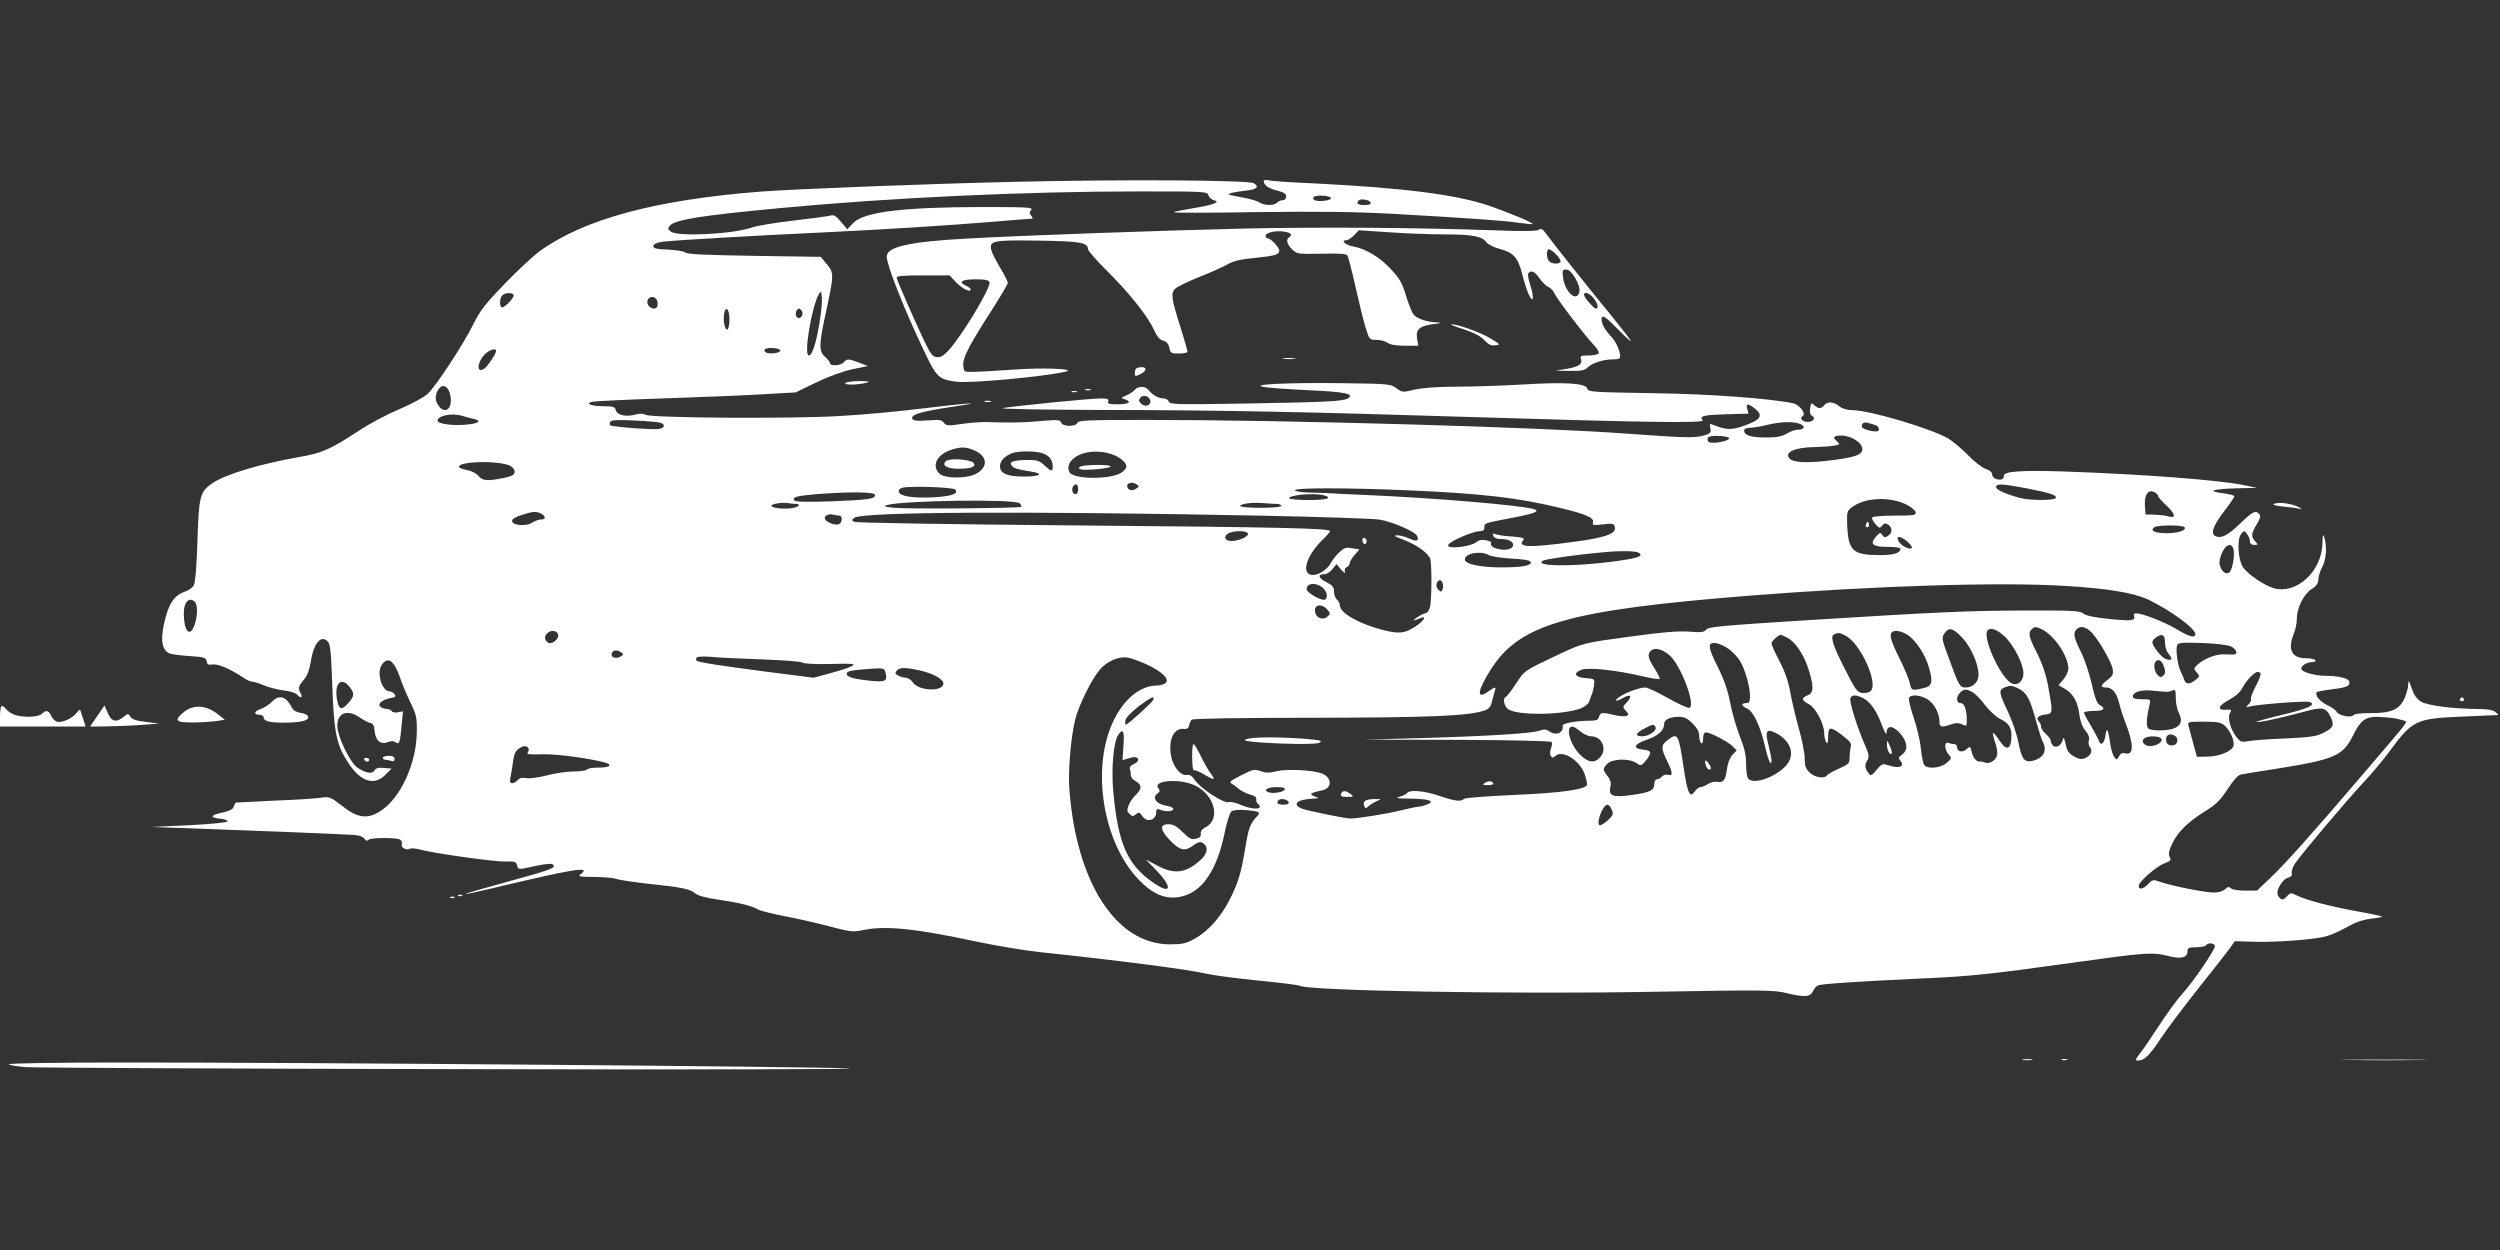 <?xml version="1.0" standalone="no"?>
<!DOCTYPE svg PUBLIC "-//W3C//DTD SVG 20010904//EN"
 "http://www.w3.org/TR/2001/REC-SVG-20010904/DTD/svg10.dtd">
<svg version="1.0" xmlns="http://www.w3.org/2000/svg"
 width="1280pt" height="640pt" viewBox="0 0 1280 640"
 preserveAspectRatio="xMidYMid meet">
<rect x="0" y="0" width="1280" height="640" fill="#333333" stroke="none"/>
<g transform="translate(0,640) scale(0.1,-0.1)"
fill="#ffffff" stroke="none">
<path d="M5195 5469 c-446 -10 -1132 -37 -1300 -50 -536 -42 -900 -139 -1129
-303 -34 -24 -115 -100 -181 -168 -100 -103 -127 -138 -162 -209 -53 -106
-189 -314 -234 -356 -20 -18 -79 -50 -140 -76 -58 -24 -152 -73 -208 -110
-151 -99 -191 -117 -315 -138 -196 -35 -370 -87 -437 -132 -65 -44 -71 -66
-78 -295 -4 -130 -11 -215 -19 -229 -6 -12 -27 -26 -45 -32 -50 -17 -77 -52
-98 -128 -30 -107 -24 -170 18 -188 10 -5 56 -11 103 -14 76 -5 85 -8 88 -27
2 -16 9 -20 31 -16 28 4 92 -24 156 -67 17 -12 37 -21 46 -21 9 0 36 -9 60
-19 24 -10 70 -22 101 -26 31 -3 62 -13 69 -21 17 -21 31 -17 19 5 -15 28 -13
36 15 70 18 20 29 51 36 93 15 95 52 139 87 104 13 -13 17 -51 23 -218 9 -258
22 -315 89 -414 61 -88 129 -107 183 -51 l32 32 -39 3 c-29 3 -42 -1 -49 -13
-11 -20 -47 -13 -89 16 -36 26 -99 155 -101 210 -2 69 50 90 116 45 19 -13 43
-26 54 -28 13 -2 19 -14 21 -40 4 -49 30 -72 67 -58 19 7 31 7 40 0 19 -15 23
-4 31 82 l7 76 -26 -5 c-13 -3 -28 0 -31 6 -4 6 -15 11 -24 11 -9 0 -23 4 -31
9 -22 14 2 37 45 46 29 5 33 9 24 21 -7 8 -18 14 -25 14 -39 0 -68 94 -41 135
31 47 64 24 95 -66 10 -31 34 -87 52 -125 31 -63 34 -77 33 -154 -2 -158 -82
-333 -182 -400 -69 -46 -121 -40 -202 25 -57 44 -64 47 -103 41 -23 -4 -130
-11 -237 -15 -107 -5 -198 -10 -201 -10 -4 -1 -9 -10 -12 -20 -3 -14 -20 -23
-61 -32 -61 -13 -63 -26 -6 -31 19 -2 35 -7 35 -13 0 -6 -78 -14 -195 -20
l-195 -9 225 -8 c265 -9 758 -29 814 -33 23 -1 44 -9 52 -19 8 -11 14 -13 19
-7 8 13 144 14 164 2 8 -5 11 -16 8 -24 -6 -17 25 -33 43 -22 5 3 27 1 47 -4
72 -20 388 -64 441 -62 46 2 54 -1 59 -18 6 -25 4 -25 98 -4 54 11 79 13 86 6
17 -17 -6 -25 -238 -89 -117 -32 -211 -59 -209 -61 1 -2 61 11 132 28 424 101
513 116 458 74 -17 -13 -9 -14 68 -15 48 0 99 -5 114 -10 15 -6 93 -17 173
-26 164 -17 205 -26 232 -49 11 -10 56 -23 116 -31 113 -17 166 -30 206 -51
16 -8 77 -23 135 -34 59 -11 160 -34 225 -51 110 -29 123 -31 176 -20 114 24
268 8 576 -58 99 -21 248 -46 330 -55 417 -44 761 -89 850 -110 33 -8 152 -24
264 -35 112 -11 208 -23 215 -27 41 -26 1093 -44 1808 -31 561 10 623 9 682
-6 94 -23 124 -21 138 8 6 14 18 28 27 31 19 8 225 21 526 35 256 11 363 23
770 80 378 53 416 56 493 36 69 -18 102 -10 102 24 0 17 7 20 44 20 25 0 48 5
51 10 9 15 45 12 45 -4 0 -21 -109 -181 -168 -246 -28 -31 -80 -103 -117 -160
-38 -58 -81 -122 -97 -142 -26 -33 -27 -38 -11 -38 32 0 60 28 116 113 30 46
117 161 193 257 77 96 150 190 163 208 l23 33 107 -3 c58 -2 165 3 236 10 132
13 139 16 267 84 20 10 62 22 92 25 31 3 54 8 52 10 -2 3 -64 16 -138 29 -141
26 -254 57 -302 81 -26 13 -30 13 -48 -7 -16 -17 -23 -19 -34 -9 -8 6 -14 18
-14 26 0 28 31 73 54 79 16 4 22 11 20 22 -3 9 4 31 14 47 27 43 265 325 354
420 41 44 100 114 130 155 120 163 136 171 373 181 99 4 182 8 185 8 3 1 -4 8
-14 16 -13 10 -44 15 -90 15 -125 1 -254 17 -289 37 -23 14 -37 33 -49 68 -15
44 -17 46 -18 20 0 -16 -9 -48 -19 -71 -26 -57 -69 -76 -174 -75 -49 0 -84 -4
-88 -11 -9 -15 -78 -1 -85 17 -3 8 -25 24 -49 35 -39 19 -66 53 -52 67 3 2 38
9 78 14 77 9 95 18 86 42 -6 15 -58 27 -122 27 -49 0 -112 17 -121 32 -9 15
24 38 54 38 13 0 20 4 17 10 -3 5 -26 10 -50 10 -72 0 -94 46 -60 127 8 19 15
54 15 77 0 54 36 126 77 151 23 14 32 28 33 48 0 15 9 44 20 64 21 39 25 106
10 153 -6 19 -8 12 -9 -31 -3 -145 -134 -265 -251 -230 -47 14 -127 68 -154
104 -27 37 -34 143 -12 172 16 20 16 20 31 1 8 -11 15 -28 15 -38 0 -12 7 -18
22 -18 20 0 20 1 5 18 -23 25 -21 40 7 87 18 29 22 43 14 52 -18 22 -34 15
-98 -47 -62 -60 -96 -78 -125 -66 -29 11 -15 53 40 125 30 39 55 75 55 80 0 5
-28 12 -62 16 -85 11 -46 22 82 25 l95 2 -65 14 c-134 27 -520 56 -921 70
-215 7 -309 1 -309 -21 0 -19 -13 -25 -38 -18 -12 3 -22 13 -22 23 0 12 -12
22 -33 29 -18 6 -60 38 -92 72 -33 33 -78 71 -100 84 -88 51 -404 145 -491
145 -26 0 -51 7 -67 20 -30 24 -60 26 -77 5 -16 -19 -29 -19 -51 0 -15 15 -17
13 -21 -15 -3 -21 0 -34 10 -39 20 -12 6 -31 -23 -31 -28 0 -43 19 -25 30 19
11 -16 57 -48 65 -120 25 -427 48 -724 52 -303 5 -327 6 -331 23 -7 28 -112
35 -337 21 -107 -6 -260 -11 -340 -11 -93 0 -168 -6 -208 -15 -61 -15 -64 -14
-93 8 -29 21 -40 22 -272 25 -274 4 -484 -6 -407 -19 25 -5 129 -12 233 -17
184 -8 234 -19 198 -42 -25 -15 -113 -19 -518 -26 -357 -6 -393 -5 -399 10 -3
9 -15 16 -26 16 -26 0 -60 19 -76 42 -16 22 -55 23 -73 1 -8 -9 -27 -22 -43
-28 -28 -12 -28 -13 -8 -19 40 -13 23 -26 -34 -26 -46 0 -55 3 -50 15 4 12 -4
15 -39 15 -51 0 -424 -37 -500 -49 -30 -5 183 -9 520 -10 598 -1 1049 -10
1905 -37 867 -27 1170 -31 1158 -16 -19 22 0 27 119 31 l115 3 -6 24 c-8 29 3
30 38 3 41 -32 34 -54 -26 -78 -78 -31 -108 -34 -157 -17 -24 9 -45 16 -46 16
-1 0 0 -11 2 -24 5 -22 0 -26 -38 -37 -45 -12 -102 -10 -379 10 -447 34 -1747
71 -2461 71 -308 0 -358 -2 -363 -15 -8 -21 -75 -20 -83 1 -5 15 -18 16 -107
8 -94 -8 -135 -9 -276 -5 -30 1 -88 -4 -129 -10 -67 -10 -76 -9 -88 6 -10 15
-23 17 -75 13 -66 -5 -88 -2 -88 12 0 19 48 33 198 56 187 28 116 24 -168 -10
-113 -14 -293 -30 -400 -36 -240 -15 -967 -10 -993 6 -13 7 -30 8 -56 1 -47
-13 -92 -2 -98 23 -5 17 -14 20 -62 20 -63 0 -98 14 -59 23 13 3 174 11 358
17 184 6 413 15 509 21 l175 10 103 50 c61 30 136 57 185 68 l81 17 -44 17
c-55 21 -63 21 -79 2 -14 -17 -70 -21 -70 -5 0 6 -11 20 -25 32 -31 27 -32 59
-5 188 53 247 53 239 7 295 l-25 30 -340 5 c-243 4 -343 8 -353 17 -8 7 -48
13 -89 15 -59 2 -75 6 -75 18 0 10 15 17 45 22 49 7 454 31 825 48 293 14 649
36 874 55 96 8 182 15 189 15 12 0 12 3 2 15 -10 12 -10 18 0 30 11 13 -17 15
-241 15 -418 0 -618 -25 -672 -83 l-29 -31 -32 38 c-24 29 -37 37 -51 33 -11
-4 -97 -15 -190 -26 -94 -11 -190 -27 -213 -35 -97 -35 -380 -49 -417 -22 -16
12 -17 16 -6 30 26 31 156 52 559 90 574 54 1254 86 1850 86 330 0 344 -1 349
-19 3 -11 14 -22 26 -25 39 -10 5 -24 -98 -41 -54 -9 -101 -18 -105 -22 -3 -3
189 -3 425 1 324 4 497 2 700 -9 390 -22 571 -35 644 -46 35 -5 65 -8 68 -6 5
6 -128 61 -221 93 -169 58 -440 92 -896 115 -118 5 -225 12 -237 16 -13 3 -23
1 -23 -3 1 -22 22 -37 66 -49 37 -9 49 -17 49 -31 0 -11 -7 -19 -17 -19 -10 0
-23 -6 -30 -13 -16 -16 -64 -15 -91 2 -12 8 -51 19 -86 25 -35 6 -66 13 -69
15 -5 6 26 13 87 20 56 6 71 20 40 38 -29 16 -674 20 -1224 7z m1620 -84 c0
-11 -59 -19 -82 -11 -8 3 -11 11 -8 16 8 14 90 9 90 -5z m203 -22 c2 -9 -8
-13 -32 -13 -34 0 -44 8 -29 24 11 11 56 2 61 -11z m-2823 -621 c-17 -102 -37
-162 -54 -162 -27 0 14 248 52 315 11 18 12 16 15 -19 2 -22 -4 -82 -13 -134z
m-1565 145 c0 -17 -54 -69 -63 -60 -11 11 -8 48 5 61 16 16 58 15 58 -1z m735
-27 c3 -11 3 -24 0 -30 -16 -26 -60 4 -49 34 9 22 41 20 49 -4z m370 -95 c0
-27 -5 -50 -11 -52 -13 -4 -23 47 -16 83 8 42 27 20 27 -31z m372 39 c8 -20
-13 -42 -27 -28 -12 12 -3 44 11 44 5 0 12 -7 16 -16z m-112 -199 c0 -12 -50
-19 -71 -11 -9 3 -12 11 -9 16 8 14 80 9 80 -5z m-1455 -2 c0 -14 -42 -77 -59
-89 -38 -29 -42 21 -5 65 23 28 64 43 64 24z m-234 -228 c12 -64 -23 -98 -58
-56 -22 28 -23 59 -2 89 21 30 51 14 60 -33z m3584 -31 c0 -22 -29 -29 -47
-11 -13 13 -14 19 -4 31 16 19 51 5 51 -20z m-3524 -73 c16 -5 41 -12 57 -15
43 -10 32 -23 -25 -29 -70 -9 -158 2 -158 19 0 26 75 41 126 25z m1017 -36
c24 -10 21 -24 -7 -31 -26 -6 -243 10 -252 19 -3 3 -3 11 1 18 6 9 39 10 124
6 64 -3 124 -8 134 -12z m5832 -5 c31 -12 24 -30 -10 -30 -14 0 -39 -9 -57
-20 -25 -15 -51 -20 -106 -20 -77 0 -112 11 -112 35 0 10 11 15 33 15 17 1 57
7 87 15 67 16 130 18 165 5z m383 -5 c12 -3 22 -13 22 -22 0 -12 -8 -14 -37
-10 -20 4 -41 11 -46 16 -13 13 2 33 21 27 10 -2 27 -7 40 -11z m-745 -70 c-3
-15 -92 -30 -105 -17 -6 6 -7 15 -3 22 8 14 111 9 108 -5z m648 -8 c23 -15 34
-31 34 -47 0 -30 -44 -44 -187 -60 -105 -12 -170 -7 -187 14 -26 31 31 56 132
57 40 1 85 4 101 8 26 5 28 7 13 20 -27 21 -20 31 22 31 23 0 51 -9 72 -23z
m-4517 -51 c71 -29 78 -84 17 -120 -46 -27 -161 -28 -190 -2 -42 38 -17 96 54
121 51 18 78 18 119 1z m355 -17 c34 -12 51 -35 51 -68 0 -28 -8 -26 -42 6
-25 24 -37 28 -86 28 -73 -1 -99 -10 -82 -29 11 -14 23 -18 103 -31 64 -10 41
-25 -41 -25 -87 0 -122 16 -122 54 0 25 23 50 60 65 34 13 120 13 159 0z m374
-13 c21 -10 43 -28 49 -39 9 -17 7 -24 -15 -43 -45 -39 -246 -41 -270 -3 -18
29 0 66 45 88 52 26 132 25 191 -3z m-3103 -50 c14 -6 25 -20 25 -31 0 -16
-11 -22 -55 -32 -86 -17 -108 -16 -131 11 -12 14 -37 26 -60 30 -21 3 -39 11
-39 16 0 29 201 33 260 6z m3210 -96 c13 -9 13 -11 0 -20 -19 -13 -37 -13 -45
0 -15 24 17 38 45 20z m-300 -25 c0 -16 -6 -25 -15 -25 -15 0 -21 31 -8 43 13
14 23 6 23 -18z m4855 5 c123 -24 159 -36 150 -50 -8 -13 -129 -13 -180 0 -76
20 -125 42 -125 56 0 19 29 18 155 -6z m-5485 -6 c21 -21 -17 -35 -107 -40
-106 -6 -177 5 -181 28 -2 10 5 18 20 21 44 10 257 2 268 -9z m2310 -4 c381
-16 573 -38 790 -91 133 -32 175 -51 166 -75 -5 -13 3 -14 49 -9 47 6 56 5 62
-10 13 -36 -41 -57 -208 -79 -227 -31 -291 -29 -261 7 10 12 2 15 -55 20 -38
2 -76 8 -86 12 -13 6 -16 3 -11 -9 4 -11 18 -16 44 -16 43 0 71 -23 51 -43
-26 -26 -123 -4 -106 24 3 4 -9 9 -27 13 -22 4 -37 1 -49 -10 -9 -8 -42 -19
-73 -23 -60 -8 -86 -2 -64 17 27 22 124 62 151 62 20 0 27 5 27 20 0 22 -3 21
149 50 106 20 139 33 105 43 -70 21 -517 58 -869 73 -93 4 -177 8 -185 9 -8 1
-50 2 -92 3 -44 1 -78 6 -78 12 0 13 263 13 570 0z m3850 -30 c0 -5 18 -26 40
-46 48 -45 54 -70 13 -58 -16 5 -48 8 -73 9 l-45 1 -3 46 c-4 55 17 84 49 68
10 -6 19 -15 19 -20z m-6570 6 c0 -21 -30 -25 -226 -33 -133 -4 -183 -3 -188
6 -10 16 11 22 116 31 168 13 298 12 298 -4z m2298 -2 c50 -14 16 -24 -78 -24
-55 0 -100 4 -100 9 0 17 129 28 178 15z m2982 -47 c25 -12 46 -30 48 -39 3
-16 -7 -18 -107 -18 -60 0 -112 -4 -115 -9 -4 -5 4 -20 16 -34 20 -23 23 -23
35 -8 9 12 16 14 30 5 23 -14 23 -44 -1 -58 -14 -9 -20 -8 -29 5 -9 15 -13 13
-33 -10 -32 -37 -16 -51 62 -51 35 0 64 -4 64 -9 0 -23 -35 -34 -108 -33 -134
0 -158 22 -164 146 -3 75 -2 79 24 99 66 50 193 56 278 14z m-4539 6 c7 -7 10
-15 8 -18 -8 -7 -574 -12 -649 -5 -52 5 -60 8 -39 14 83 24 657 32 680 9z
m-1148 -3 c32 0 17 -17 -20 -22 -45 -6 -103 1 -103 13 0 9 56 18 85 13 11 -2
28 -4 38 -4z m2463 0 c13 0 24 -4 24 -10 0 -6 -42 -10 -105 -10 -59 0 -105 4
-105 9 0 12 62 20 119 15 24 -2 54 -4 67 -4z m-3765 -50 c25 -14 24 -30 -1
-30 -12 0 -31 -7 -45 -16 -30 -20 -99 -15 -103 7 -2 10 12 20 45 31 59 20 79
21 104 8z m3679 -10 c300 -6 574 -15 610 -20 68 -10 188 -62 197 -86 9 -25 -6
-28 -42 -11 -20 9 -48 17 -63 16 -20 0 -11 -6 35 -23 62 -23 122 -65 135 -95
10 -25 9 -227 -2 -255 -5 -14 -15 -26 -22 -26 -7 0 -26 -10 -43 -21 -27 -19
-22 -20 20 -3 34 14 12 -19 -32 -46 -53 -34 -80 -36 -165 -15 -122 32 -218 87
-218 126 0 9 -7 22 -15 29 -8 7 -15 25 -15 41 0 23 -7 32 -40 49 -41 21 -45
40 -8 40 11 0 29 12 40 26 l21 26 24 -29 c16 -17 23 -21 19 -10 -3 11 0 20 9
23 8 4 15 12 15 19 0 8 11 27 25 43 l25 29 -37 6 c-32 6 -42 2 -66 -21 -16
-15 -35 -39 -42 -53 -26 -48 -93 -79 -118 -54 -28 27 8 108 77 174 20 19 36
38 36 42 0 14 -254 20 -1323 29 -603 5 -1104 13 -1113 18 -13 7 -14 10 0 21
37 30 847 35 2076 11z m-2152 0 c17 0 15 -37 -3 -44 -18 -7 -60 8 -70 25 -10
15 15 31 40 24 11 -2 26 -5 33 -5z m6887 -59 c10 -17 -32 -31 -94 -31 -59 0
-86 14 -60 31 19 12 146 11 154 0z m-4795 -35 c0 -15 -49 -36 -86 -36 -31 0
-41 20 -19 37 26 18 105 18 105 -1z m3377 -40 c15 -13 25 -28 21 -32 -12 -11
-55 12 -68 36 -15 29 11 27 47 -4z m1668 -36 c9 -28 -5 -107 -20 -120 -24 -20
-58 24 -50 63 14 66 56 101 70 57z m-3045 -20 c29 -18 -5 -29 -145 -47 -208
-26 -397 -22 -344 7 14 8 194 33 314 43 85 8 161 6 175 -3z m-767 -12 c12 -7
64 -15 116 -18 61 -3 96 -9 98 -17 7 -19 -43 -28 -152 -28 -107 0 -185 17
-185 40 0 32 80 47 123 23z m-237 -143 c4 -8 3 -23 0 -32 -6 -15 -8 -15 -22
-2 -8 9 -12 23 -8 32 8 21 23 22 30 2z m-619 -20 c25 -18 35 -51 19 -64 -14
-12 -96 33 -96 53 0 29 42 36 77 11z m3809 5 c215 -13 346 -35 419 -68 114
-54 245 -149 245 -178 0 -23 -28 -16 -100 27 -63 37 -172 79 -206 79 -7 0 -11
-6 -8 -14 9 -24 -12 -27 -128 -15 -77 8 -119 17 -132 28 -16 14 -54 16 -315
15 -272 -1 -420 -7 -1091 -49 -459 -29 -514 -34 -526 -50 -9 -12 -26 -14 -85
-9 -54 4 -134 -2 -300 -25 -244 -33 -243 -33 -369 -92 -177 -84 -173 -80 -218
-149 -23 -36 -47 -66 -52 -68 -16 -6 -11 -41 8 -60 37 -37 288 -35 380 3 18 8
35 22 38 32 3 10 10 27 14 38 5 11 10 34 12 50 3 29 2 30 -44 33 -55 4 -66 26
-20 43 33 13 177 -2 305 -32 49 -12 91 -18 94 -15 3 3 -9 27 -26 54 -35 54
-38 74 -16 92 19 16 56 6 92 -24 56 -47 135 -251 104 -270 -6 -4 -55 18 -108
48 -54 31 -107 56 -119 56 -28 0 -96 -24 -129 -46 -35 -23 -24 -30 14 -8 39
23 51 11 21 -21 -23 -24 -23 -25 -5 -45 16 -18 16 -20 1 -26 -9 -3 -36 -1 -61
5 -61 15 -72 14 -78 -9 -4 -16 -14 -20 -44 -20 -69 0 -143 -13 -142 -24 5 -38
-31 -55 -68 -31 -17 12 -28 12 -50 4 -38 -14 -260 -28 -608 -38 l-290 -8 477
-1 c276 -1 479 -6 482 -11 4 -5 2 -20 -3 -33 -12 -31 2 -59 21 -40 36 36 126
-19 152 -93 8 -26 14 -51 11 -55 -14 -23 -136 -40 -370 -50 -137 -6 -254 -15
-259 -20 -16 -16 -47 -12 -126 15 -75 26 -154 33 -165 15 -3 -5 -20 -14 -38
-19 -26 -8 -17 -9 53 -10 97 -1 131 -13 87 -30 -16 -6 -34 -11 -42 -11 -8 0
-51 -9 -97 -20 -68 -17 -206 -39 -253 -41 -21 -1 -221 40 -247 50 -57 22 -27
49 57 52 22 1 31 3 20 6 -11 3 -24 9 -29 13 -8 8 2 12 55 24 51 11 49 67 -4
86 -50 18 -180 24 -232 11 -36 -9 -54 -9 -81 1 -31 11 -39 9 -100 -22 -56 -28
-63 -35 -47 -43 10 -5 27 -18 38 -28 11 -9 36 -21 55 -27 24 -6 34 -14 32 -25
-1 -8 2 -18 8 -22 5 -3 10 -10 10 -16 0 -15 -52 -10 -97 10 -23 11 -51 17 -63
14 -26 -7 -146 72 -174 115 -14 21 -25 27 -41 24 -31 -5 -72 47 -80 102 -13
82 16 139 66 134 16 -2 24 3 27 17 2 11 8 25 13 30 7 6 226 10 617 10 593 1
797 9 879 36 27 9 35 18 43 52 6 23 13 48 15 55 6 17 -3 15 -36 -9 -62 -44
-55 5 15 115 148 232 396 302 1321 376 646 51 1284 71 1621 50z m-9578 -82
c15 -15 14 -73 -2 -118 -23 -64 -53 -35 -55 53 -2 63 27 95 57 65z m5797 -38
c17 -19 17 -22 3 -36 -20 -20 -55 -11 -63 16 -13 42 28 55 60 20z m3663 -104
c63 -33 131 -136 132 -198 0 -14 -11 -40 -25 -56 l-25 -30 34 -20 c42 -25 65
-67 73 -134 4 -32 15 -60 30 -79 17 -20 22 -35 18 -49 -4 -12 -1 -27 5 -35 16
-19 6 -43 -23 -56 -19 -8 -31 -7 -58 8 -27 16 -36 28 -43 64 -6 29 -11 37 -14
24 -6 -29 -32 -47 -49 -34 -7 6 -13 18 -13 25 0 8 -11 24 -25 36 -14 12 -25
29 -25 38 0 9 -5 21 -12 28 -16 16 -1 30 37 34 36 4 36 9 12 143 -11 60 -30
116 -57 170 -43 85 -47 104 -28 123 15 15 23 15 56 -2z m252 -15 c39 -43 101
-151 107 -187 4 -27 0 -35 -26 -55 -37 -27 -39 -39 -8 -39 32 0 53 -25 67 -80
6 -25 21 -72 34 -105 42 -108 41 -164 -3 -152 -15 4 -25 -1 -32 -16 -11 -19
-12 -19 -24 -3 -7 9 -16 38 -20 64 -10 78 -19 93 -25 48 -5 -43 -25 -58 -34
-28 -4 10 -22 45 -41 77 -19 31 -35 61 -35 66 0 5 23 9 50 9 52 0 64 12 31 30
-14 7 -25 36 -41 107 -12 54 -37 128 -56 166 -36 72 -41 96 -22 115 20 20 48
14 78 -17z m-664 -25 c45 -48 84 -135 84 -191 0 -37 -28 -65 -66 -65 -29 0
-34 8 -82 139 -40 107 -42 115 -27 137 22 34 43 30 91 -20z m216 7 c47 -43 98
-142 98 -190 0 -43 -34 -69 -65 -49 -59 38 -148 240 -118 269 15 16 46 5 85
-30z m-7405 10 c9 -23 -34 -58 -53 -42 -17 14 -18 31 -2 47 17 17 48 15 55 -5z
m6909 -3 c42 -27 91 -100 110 -167 22 -75 17 -95 -26 -106 -62 -14 -63 -14
-72 25 -4 21 -28 78 -53 128 -43 86 -53 119 -38 133 12 13 46 7 79 -13z m-316
-5 c77 -40 170 -248 127 -284 -9 -7 -28 -11 -43 -9 -25 3 -35 17 -91 128 -63
125 -74 164 -50 173 20 9 27 8 57 -8z m-299 -10 c42 -22 86 -88 109 -163 28
-89 26 -120 -5 -132 -33 -13 -32 -26 6 -45 35 -18 79 -101 79 -150 0 -16 5
-37 10 -45 7 -11 10 -4 10 28 0 53 12 54 74 6 38 -29 47 -41 42 -58 -3 -11 -6
-36 -6 -54 0 -30 -4 -35 -54 -57 -30 -13 -57 -29 -61 -34 -12 -20 -65 -12 -90
14 -20 19 -25 34 -25 72 0 26 -13 95 -30 153 -16 58 -36 142 -44 186 -10 57
-27 105 -55 159 -23 43 -41 84 -41 91 0 11 36 44 48 44 2 0 16 -7 33 -15z
m1934 -27 c0 -21 8 -44 19 -57 24 -26 14 -38 -19 -23 -22 10 -65 65 -65 84 0
14 33 39 49 36 11 -2 16 -14 16 -40z m-2230 -34 c19 -14 43 -40 54 -58 25 -41
51 -131 51 -178 0 -31 -3 -38 -20 -38 -28 0 -25 -15 6 -28 31 -15 67 -90 89
-187 18 -77 34 -114 35 -80 0 12 -7 47 -15 80 -20 73 -10 88 41 60 79 -43 98
-118 42 -172 -59 -57 -158 -89 -186 -61 -7 7 -12 39 -12 75 0 47 -8 82 -31
140 -17 43 -40 121 -50 173 -13 67 -32 122 -65 187 -52 103 -53 129 -3 119 16
-3 45 -17 64 -32z m2568 16 c28 -14 37 -39 15 -41 -7 -1 -29 0 -49 1 -42 2
-104 -22 -136 -52 -22 -20 -22 -22 -6 -41 17 -18 17 -20 -6 -38 -29 -24 -50
-24 -57 -1 -3 9 -11 28 -18 42 -16 31 -28 114 -19 136 5 14 22 15 127 12 73
-3 132 -10 149 -18z m-8243 -30 c13 -9 13 -11 0 -20 -28 -18 -60 -4 -45 20 8
13 26 13 45 0z m720 -36 c107 -4 201 -11 207 -16 7 -6 63 -9 125 -8 62 2 120
2 127 1 31 -3 -7 -20 -98 -45 l-95 -26 -235 30 c-239 31 -349 48 -364 57 -4 2
-4 9 -1 15 4 7 31 8 73 5 36 -4 154 -9 261 -13z m1967 -24 c79 -36 120 -74
103 -95 -7 -8 -29 -15 -49 -15 -84 -1 -169 -71 -222 -185 -111 -236 -54 -606
122 -799 80 -87 150 -116 233 -95 104 26 177 136 216 324 11 55 27 105 35 111
8 6 38 9 67 7 80 -7 85 -10 61 -36 -33 -36 -41 -58 -58 -163 -19 -120 -37
-179 -81 -264 -45 -87 -110 -159 -175 -195 -46 -26 -65 -30 -129 -30 -275 0
-479 315 -515 795 -7 95 8 266 30 356 19 75 85 208 127 257 37 42 98 68 143
60 17 -3 58 -18 92 -33z m5212 -12 c9 -25 8 -35 -2 -46 -12 -11 -17 -11 -31 3
-16 17 -22 56 -9 68 15 15 32 5 42 -25z m-6545 -33 c11 -42 0 -48 -74 -41 -89
9 -125 19 -125 37 0 10 18 16 65 20 129 11 127 11 134 -16z m168 14 c74 -16
128 -45 128 -69 0 -43 -128 -38 -156 6 -9 13 -25 24 -36 24 -11 0 -28 5 -39
11 -16 8 -18 13 -8 25 14 17 41 18 111 3z m6872 -17 c3 -5 -8 -34 -25 -66 -16
-31 -27 -60 -24 -65 3 -5 -3 -17 -12 -27 -17 -17 -17 -17 7 -11 43 11 288 30
306 23 36 -14 -10 -35 -142 -66 -75 -18 -133 -34 -131 -36 5 -6 118 18 236 50
104 28 119 26 144 -25 20 -42 14 -55 -37 -81 -34 -18 -66 -23 -196 -29 -85 -3
-171 -10 -191 -14 -32 -6 -39 -3 -58 21 -31 39 -48 101 -33 124 10 16 7 18
-21 16 -48 -2 -40 21 18 52 33 18 56 39 67 62 18 35 61 80 78 80 5 0 11 -4 14
-8z m-9785 -68 c28 -35 26 -48 -7 -85 -33 -37 -47 -33 -56 17 -16 83 20 122
63 68z m8545 -9 c42 -20 59 -51 89 -161 14 -50 30 -101 36 -112 25 -47 2 -86
-55 -98 -40 -8 -53 10 -70 96 -7 38 -31 108 -53 155 -47 99 -49 112 -18 125
31 12 35 12 71 -5z m-234 -19 c13 -8 43 -38 65 -68 23 -29 57 -61 78 -70 45
-22 59 -47 55 -101 -4 -57 -27 -60 -62 -7 -15 23 -29 40 -32 37 -2 -2 3 -24
11 -48 9 -24 13 -54 10 -66 -6 -27 -41 -47 -63 -37 -9 4 -21 6 -26 5 -15 -3
-35 20 -41 50 -7 29 -8 30 -26 13 -21 -19 -49 -13 -49 11 0 8 -6 15 -14 15 -8
0 -21 3 -30 6 -22 9 -21 -34 1 -59 17 -18 17 -20 -10 -43 -31 -27 -97 -33
-115 -11 -5 6 -13 44 -17 82 -3 39 -20 110 -36 158 -17 49 -28 95 -25 103 8
20 56 17 94 -6 35 -21 62 -72 62 -115 0 -28 11 -31 59 -14 24 8 39 9 57 0 22
-10 24 -9 24 18 0 57 -12 91 -31 91 -24 0 -25 32 -3 54 19 19 31 20 64 2z
m990 2 c8 -1 23 2 33 7 15 6 17 1 17 -39 0 -26 7 -60 16 -77 19 -37 12 -62
-22 -77 -29 -14 -113 -16 -133 -3 -14 9 -12 52 5 124 6 26 5 27 -40 27 -32 0
-46 4 -46 13 0 24 42 37 100 31 30 -3 62 -6 70 -6z m-1550 -33 c37 -19 68 -64
96 -139 14 -36 23 -52 23 -38 1 39 31 39 68 -1 40 -44 44 -88 11 -111 -18 -13
-19 -18 -8 -31 23 -28 -2 -41 -52 -26 -41 13 -42 13 -70 -21 -27 -32 -29 -32
-43 -14 -18 24 -19 40 -3 65 9 16 7 30 -14 78 -39 88 -81 222 -74 238 7 19 29
19 66 0z m-3635 -8 c-6 -14 -130 -127 -140 -127 -4 0 -5 10 -3 22 2 12 29 41
66 70 64 48 85 59 77 35z m2761 -121 c24 -24 34 -43 34 -64 0 -17 5 -34 10
-37 6 -4 10 7 10 24 0 21 5 31 15 31 22 0 112 -47 136 -71 l21 -21 -22 -23
c-12 -13 -24 -42 -27 -67 -8 -62 -18 -76 -48 -71 -14 3 -36 -2 -50 -11 -13 -9
-31 -16 -38 -16 -8 0 -21 -10 -30 -22 -25 -37 -37 -11 -57 124 -26 173 -30
179 -84 137 -32 -25 -32 -40 -1 -104 30 -61 32 -79 5 -72 -10 3 -24 -1 -31 -9
-6 -8 -18 -14 -25 -14 -8 0 -14 -10 -14 -25 0 -32 -23 -43 -120 -56 -94 -13
-115 -4 -105 43 5 20 1 35 -14 54 -26 33 -26 39 -1 64 26 26 114 28 149 3 23
-16 25 -15 48 13 32 40 29 52 -14 56 -56 5 -48 28 17 50 57 19 90 47 90 79 0
24 27 38 74 39 30 0 45 -7 72 -34z m3602 25 c23 -5 45 -11 49 -14 7 -7 0 -16
-212 -263 -252 -296 -409 -472 -483 -541 l-66 -63 -61 0 c-34 0 -66 5 -73 12
-9 9 -16 8 -30 -5 -10 -10 -35 -17 -56 -17 -45 0 -216 34 -273 54 -39 14 -42
13 -64 -10 -25 -26 -49 -32 -49 -10 0 21 92 102 133 116 31 12 34 16 26 33 -8
14 -5 31 15 72 29 59 80 108 173 166 49 30 72 53 108 108 29 45 53 72 67 75
13 3 84 15 158 26 328 52 364 67 420 179 36 73 61 91 122 91 29 -1 72 -5 96
-9z m-878 -36 c29 -25 53 -81 45 -105 -9 -27 -72 -53 -133 -54 l-54 -1 -19 70
c-10 39 -21 79 -24 90 -6 19 -1 20 79 20 70 0 88 -4 106 -20z m-2914 -7 c10
-17 -33 -48 -67 -48 -40 0 -36 16 9 39 44 24 49 25 58 9z m-384 -23 c16 -14
41 -25 55 -25 57 0 84 -69 43 -110 -28 -28 -54 -25 -94 10 -54 48 -85 150 -45
150 6 0 24 -11 41 -25z m-2340 -76 l-5 -71 24 7 c36 12 51 11 56 -2 3 -7 -7
-18 -22 -25 -16 -7 -24 -17 -20 -26 3 -7 5 -22 5 -31 0 -10 11 -24 25 -31 32
-17 32 -40 1 -69 -14 -13 -30 -36 -37 -53 -10 -25 -9 -32 4 -45 14 -14 18 -14
33 -2 15 12 19 11 32 -9 24 -36 72 -23 72 21 0 14 4 17 18 12 27 -12 65 -11
69 2 2 6 -12 14 -37 18 -49 8 -73 41 -45 61 14 11 16 16 6 28 -29 34 75 50
160 25 120 -36 170 -180 79 -226 -16 -8 -24 -19 -22 -32 2 -13 -5 -21 -24 -25
-23 -6 -34 -1 -68 33 -31 31 -50 41 -74 41 -47 0 -42 -32 12 -86 49 -50 73
-54 117 -22 23 17 34 20 47 12 30 -19 26 -52 -9 -85 -75 -70 -137 -78 -225
-30 l-57 30 57 -59 c82 -86 71 -122 -18 -60 -134 91 -182 202 -206 467 -11
118 1 253 25 290 25 37 33 20 27 -58z m5396 35 c3 -23 -18 -37 -43 -28 -16 6
-20 35 -8 48 14 14 48 1 51 -20z m-82 4 c10 -16 -24 -38 -58 -38 -32 0 -49 27
-27 41 20 13 77 11 85 -3z m-8361 -48 c4 -6 2 -16 -3 -23 -8 -9 9 -11 72 -9
72 3 251 -21 329 -44 36 -11 15 -24 -37 -24 -30 0 -58 -4 -61 -10 -3 -5 -34
-10 -68 -10 -34 0 -96 -9 -137 -20 -41 -11 -89 -17 -106 -14 -21 4 -34 1 -43
-10 -8 -9 -20 -16 -28 -16 -12 0 -14 7 -9 33 4 17 10 54 13 80 4 33 13 53 27
62 24 18 42 19 51 5z m3873 -212 c-5 -14 -61 -23 -85 -14 -27 11 -2 26 43 26
32 0 44 -4 42 -12z m20 -65 c2 -9 -7 -13 -27 -13 -30 0 -39 9 -24 24 11 10 46
3 51 -11z m1654 -38 c10 -23 8 -29 -21 -56 -18 -16 -37 -27 -42 -24 -18 12 18
105 41 105 6 0 16 -11 22 -25z"/>
<path d="M4843 4039 c-23 -23 5 -39 66 -39 65 0 93 12 74 31 -18 18 -125 24
-140 8z"/>
<path d="M5532 4011 c-11 -7 -11 -9 0 -14 21 -7 148 4 154 14 7 12 -137 11
-154 0z"/>
<path d="M9556 3721 c-4 -7 -5 -15 -2 -18 9 -9 19 4 14 18 -4 11 -6 11 -12 0z"/>
<path d="M6977 3643 c-3 -5 -2 -15 2 -22 7 -10 10 -10 16 -1 4 6 3 16 -3 22
-5 5 -12 6 -15 1z"/>
<path d="M6410 2621 c-81 -11 -26 -21 153 -28 112 -4 180 -2 192 4 15 9 10 12
-31 16 -85 11 -267 15 -314 8z"/>
<path d="M6104 2521 c0 -38 4 -67 8 -65 4 3 27 -6 51 -20 57 -34 63 -33 34 7
-13 17 -36 58 -51 90 -15 31 -31 57 -35 57 -5 0 -8 -31 -7 -69z"/>
<path d="M7600 2390 c-11 -7 -7 -10 18 -10 20 0 31 4 27 10 -8 13 -26 13 -45
0z"/>
<path d="M6866 2335 c-4 -12 3 -15 31 -15 35 0 36 1 17 15 -25 19 -40 19 -48
0z"/>
<path d="M6991 2301 c-8 -5 -11 -16 -7 -26 6 -16 8 -16 24 -2 10 9 29 20 42
26 24 9 23 10 -10 10 -19 0 -41 -3 -49 -8z"/>
<path d="M9661 2590 c-1 -27 14 -58 24 -49 3 3 -1 21 -9 40 -14 31 -15 32 -15
9z"/>
<path d="M8730 2503 c0 -19 11 -43 21 -43 13 0 11 14 -6 36 -8 10 -15 14 -15
7z"/>
<path d="M6380 5230 c-428 -10 -1132 -35 -1420 -51 -302 -16 -420 -42 -420
-93 0 -44 94 -281 196 -493 59 -124 72 -136 159 -147 72 -10 448 25 560 51 62
15 -119 22 -275 10 -85 -6 -175 -11 -200 -11 -44 -1 -45 0 -48 32 -4 39 29
103 149 289 43 68 79 128 79 135 0 6 -18 41 -39 77 -22 36 -43 78 -46 93 -11
45 13 50 243 46 211 -3 252 -10 252 -43 0 -8 46 -61 103 -117 114 -114 205
-229 237 -300 14 -32 28 -48 45 -52 18 -5 27 -15 32 -36 5 -28 9 -30 49 -30
24 0 44 4 44 9 0 5 -15 59 -34 119 -48 152 -52 179 -31 202 9 10 65 38 123 61
59 23 125 53 148 66 30 17 67 26 135 32 106 11 129 17 129 38 0 16 -44 63 -60
63 -5 0 -10 6 -10 14 0 16 60 28 101 19 30 -6 37 -17 19 -28 -17 -11 -11 -35
15 -61 25 -25 28 -25 151 -23 92 2 127 0 133 -9 4 -7 23 -79 41 -160 18 -81
41 -175 52 -209 19 -62 19 -63 56 -63 20 0 46 -7 56 -15 13 -10 44 -15 89 -15
l69 0 -6 33 c-9 49 10 68 80 77 41 5 48 8 24 9 -56 2 -108 20 -124 43 -9 12
-25 55 -38 96 -18 61 -31 85 -74 131 -58 64 -132 108 -195 119 -40 7 -68 32
-35 32 8 0 26 12 39 26 l24 25 152 -10 c84 -6 212 -11 284 -11 144 0 194 -9
217 -40 9 -12 40 -27 70 -35 69 -18 92 -44 113 -126 21 -85 49 -150 55 -126 2
9 -4 40 -13 67 -9 27 -14 54 -10 60 12 19 35 10 57 -25 13 -18 33 -39 46 -44
12 -6 26 -21 31 -33 11 -27 157 -219 202 -265 17 -18 28 -37 24 -42 -3 -6 -26
-11 -51 -11 -40 0 -45 -2 -39 -19 8 -26 -13 -39 -76 -50 l-54 -9 73 -1 c59 -1
76 3 91 18 22 22 81 41 127 41 17 0 33 2 36 6 12 12 -12 78 -40 108 -34 35
-52 67 -52 90 0 29 19 17 85 -51 36 -37 65 -63 65 -59 0 5 -49 67 -108 140
-112 136 -291 361 -328 412 -16 22 -24 26 -35 18 -10 -8 -79 -9 -234 -3 -406
14 -887 17 -1265 9z m1610 -167 c0 -16 -42 -17 -58 -1 -13 13 -16 50 -5 61 9
9 63 -43 63 -60z m76 -88 c18 -32 24 -53 20 -71 -14 -53 -73 0 -83 74 -5 38
-3 42 15 42 14 0 30 -14 48 -45z m-3172 -19 c31 -33 76 -56 76 -38 0 5 -12 14
-26 20 -40 19 -18 32 52 32 49 0 66 -4 70 -15 10 -25 -144 -280 -212 -352 -25
-26 -39 -34 -60 -31 -25 3 -34 19 -115 198 -48 107 -88 201 -88 208 -1 9 33
12 135 12 l136 0 32 -34z m3265 -82 c22 -28 28 -54 12 -54 -11 0 -61 58 -61
71 0 18 29 8 49 -17z"/>
<path d="M7494 4714 c54 -18 87 -35 106 -56 21 -22 34 -29 56 -26 28 3 27 4
-26 36 -54 32 -167 72 -199 72 -9 -1 19 -12 63 -26z"/>
<path d="M6573 4563 c15 -2 39 -2 55 0 15 2 2 4 -28 4 -30 0 -43 -2 -27 -4z"/>
<path d="M5817 4513 c-4 -3 -7 -14 -7 -24 0 -16 3 -17 24 -7 34 15 42 38 12
38 -12 0 -26 -3 -29 -7z"/>
<path d="M4330 4440 c-18 -12 59 -12 105 0 24 6 18 8 -30 9 -33 0 -67 -4 -75
-9z"/>
<path d="M5558 4403 c6 -2 18 -2 25 0 6 3 1 5 -13 5 -14 0 -19 -2 -12 -5z"/>
<path d="M5488 4393 c6 -2 18 -2 25 0 6 3 1 5 -13 5 -14 0 -19 -2 -12 -5z"/>
<path d="M5043 4343 c9 -2 23 -2 30 0 6 3 -1 5 -18 5 -16 0 -22 -2 -12 -5z"/>
<path d="M11645 3821 c-13 -5 1 -10 48 -15 37 -3 75 -9 84 -12 10 -3 7 1 -7 9
-32 18 -99 28 -125 18z"/>
<path d="M1390 2805 c-12 -13 -38 -29 -57 -36 -34 -11 -36 -29 -2 -29 10 0 19
-6 19 -14 0 -18 31 -26 100 -26 87 0 131 10 128 29 -2 10 -17 18 -38 21 -22 3
-38 13 -45 26 -30 60 -66 70 -105 29z"/>
<path d="M12595 2820 c-3 -5 1 -10 10 -10 9 0 13 5 10 10 -3 6 -8 10 -10 10
-2 0 -7 -4 -10 -10z"/>
<path d="M7 2784 c-4 -4 -7 -29 -7 -56 l0 -48 219 0 219 0 -10 33 c-6 17 -13
38 -15 46 -3 11 -8 8 -20 -8 -19 -28 -78 -54 -102 -46 -10 3 -23 17 -29 30
-13 29 -27 31 -48 10 -18 -18 -99 -20 -141 -4 -15 5 -35 19 -43 30 -9 11 -19
17 -23 13z"/>
<path d="M498 2734 l-37 -54 92 1 c51 1 130 4 177 8 l85 6 -68 9 c-49 5 -71
13 -79 26 -11 18 -13 18 -36 -1 -38 -30 -61 -24 -80 20 l-17 39 -37 -54z"/>
<path d="M941 2754 c-52 -43 -42 -54 47 -53 42 0 96 4 120 7 l43 7 -42 33
c-56 42 -122 45 -168 6z"/>
<path d="M1960 2520 c0 -5 6 -10 14 -10 8 0 21 -3 30 -6 11 -4 16 -1 16 10 0
11 -9 16 -30 16 -16 0 -30 -4 -30 -10z"/>
<path d="M1865 2510 c3 -5 10 -10 16 -10 5 0 9 5 9 10 0 6 -7 10 -16 10 -8 0
-12 -4 -9 -10z"/>
<path d="M2348 1813 c7 -3 16 -2 19 1 4 3 -2 6 -13 5 -11 0 -14 -3 -6 -6z"/>
<path d="M2308 1803 c7 -3 16 -2 19 1 4 3 -2 6 -13 5 -11 0 -14 -3 -6 -6z"/>
<path d="M10358 973 c12 -2 32 -2 45 0 12 2 2 4 -23 4 -25 0 -35 -2 -22 -4z"/>
<path d="M10558 973 c6 -2 18 -2 25 0 6 3 1 5 -13 5 -14 0 -19 -2 -12 -5z"/>
<path d="M12028 973 c101 -2 263 -2 360 0 97 1 15 2 -183 2 -198 0 -278 -1
-177 -2z"/>
<path d="M46 951 c-3 -4 38 -11 92 -15 53 -3 1060 -8 2237 -10 1244 -3 2069
-1 1970 4 -183 9 -2837 31 -3742 30 -303 0 -554 -4 -557 -9z"/>
</g>
</svg>
